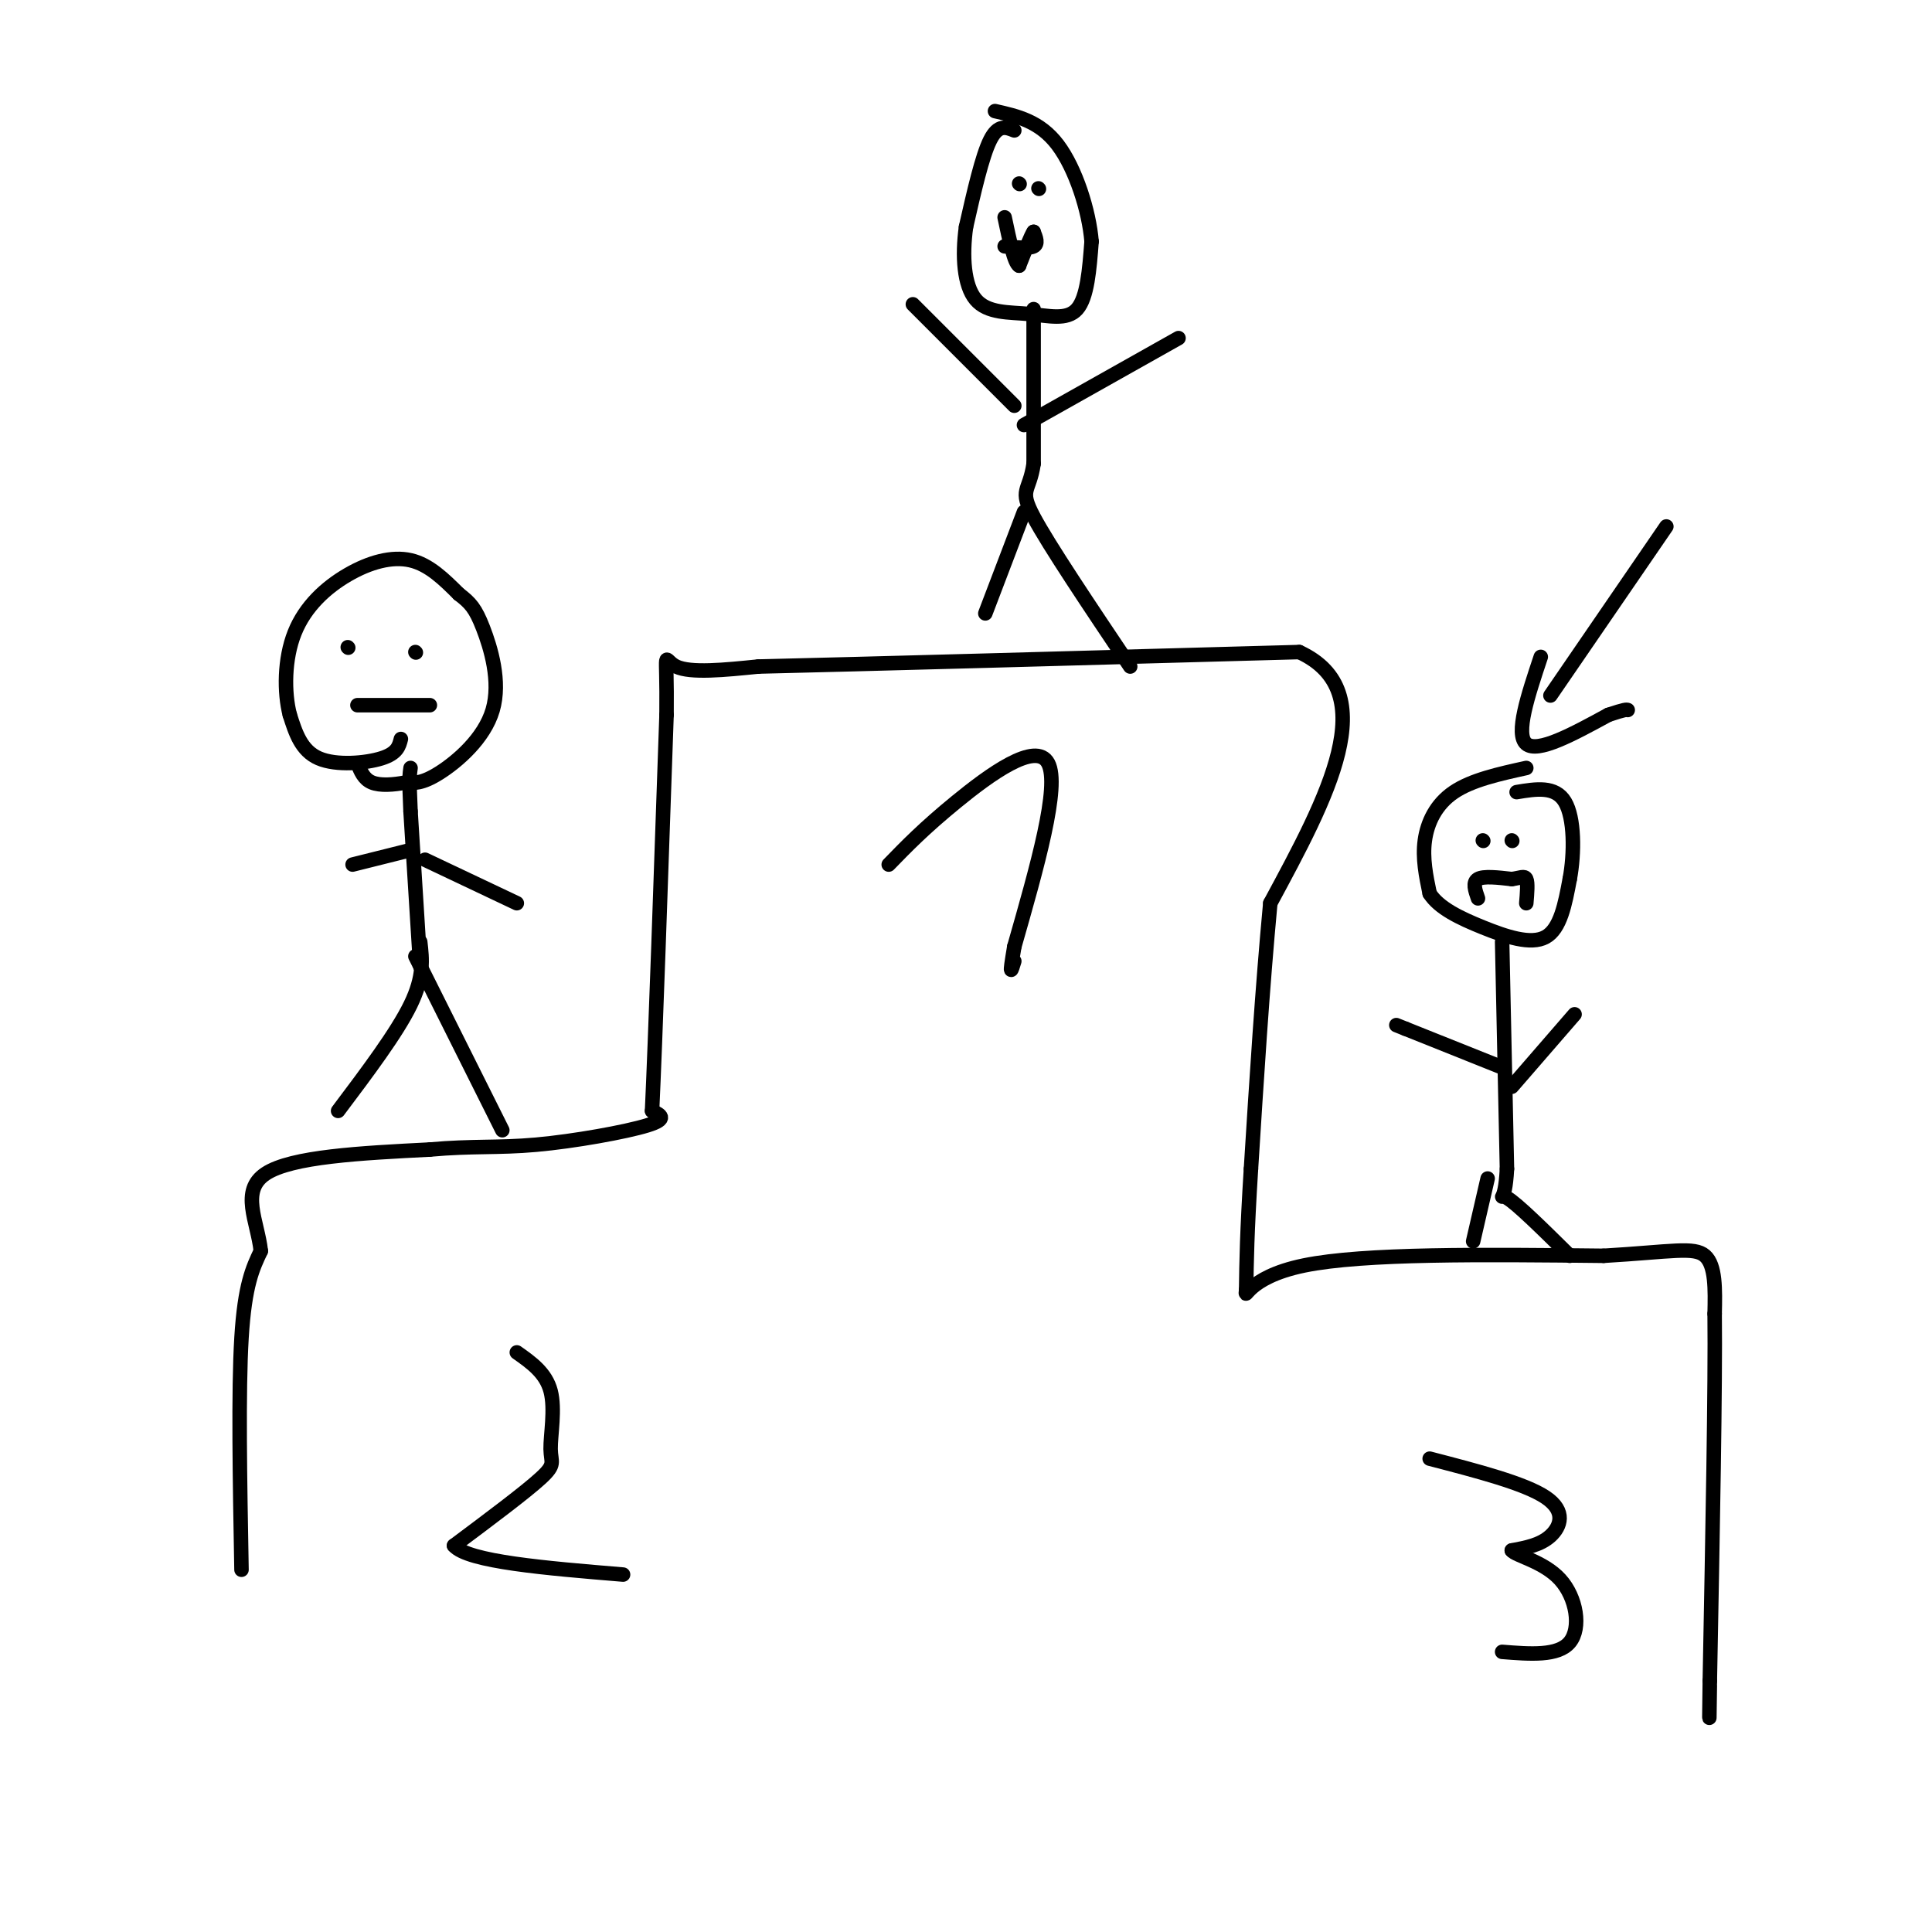 <svg viewBox='0 0 400 400' version='1.1' xmlns='http://www.w3.org/2000/svg' xmlns:xlink='http://www.w3.org/1999/xlink'><g fill='none' stroke='#000000' stroke-width='3' stroke-linecap='round' stroke-linejoin='round'><path d='M50,325c-0.333,-18.500 -0.667,-37.000 0,-48c0.667,-11.000 2.333,-14.500 4,-18'/><path d='M54,259c-0.667,-6.133 -4.333,-12.467 1,-16c5.333,-3.533 19.667,-4.267 34,-5'/><path d='M89,238c8.881,-0.798 14.083,-0.292 22,-1c7.917,-0.708 18.548,-2.631 23,-4c4.452,-1.369 2.726,-2.185 1,-3'/><path d='M135,230c0.667,-14.167 1.833,-48.083 3,-82'/><path d='M138,148c0.156,-14.978 -0.956,-11.422 2,-10c2.956,1.422 9.978,0.711 17,0'/><path d='M157,138c21.500,-0.500 66.750,-1.750 112,-3'/><path d='M269,135c17.667,8.167 5.833,30.083 -6,52'/><path d='M263,187c-1.667,17.833 -2.833,36.417 -4,55'/><path d='M259,242c-0.833,13.333 -0.917,19.167 -1,25'/><path d='M258,267c-0.244,2.867 -0.356,-2.467 12,-5c12.356,-2.533 37.178,-2.267 62,-2'/><path d='M332,260c14.222,-0.844 18.778,-1.956 21,0c2.222,1.956 2.111,6.978 2,12'/><path d='M355,272c0.167,14.667 -0.417,45.333 -1,76'/><path d='M354,348c-0.167,12.833 -0.083,6.917 0,1'/><path d='M210,27c-1.667,-0.667 -3.333,-1.333 -5,2c-1.667,3.333 -3.333,10.667 -5,18'/><path d='M200,47c-0.837,6.029 -0.431,12.100 2,15c2.431,2.900 6.885,2.627 11,3c4.115,0.373 7.890,1.392 10,-1c2.110,-2.392 2.555,-8.196 3,-14'/><path d='M226,50c-0.511,-6.311 -3.289,-15.089 -7,-20c-3.711,-4.911 -8.356,-5.956 -13,-7'/><path d='M214,64c0.000,0.000 0.000,32.000 0,32'/><path d='M214,96c-0.889,6.044 -3.111,5.156 0,11c3.111,5.844 11.556,18.422 20,31'/><path d='M212,106c0.000,0.000 -8.000,21.000 -8,21'/><path d='M184,179c3.644,-3.756 7.289,-7.511 14,-13c6.711,-5.489 16.489,-12.711 19,-8c2.511,4.711 -2.244,21.356 -7,38'/><path d='M210,196c-1.167,6.833 -0.583,4.917 0,3'/><path d='M107,280c3.006,2.119 6.012,4.238 7,8c0.988,3.762 -0.042,9.167 0,12c0.042,2.833 1.155,3.095 -2,6c-3.155,2.905 -10.577,8.452 -18,14'/><path d='M94,320c2.833,3.333 18.917,4.667 35,6'/><path d='M296,302c9.844,2.556 19.689,5.111 24,8c4.311,2.889 3.089,6.111 1,8c-2.089,1.889 -5.044,2.444 -8,3'/><path d='M313,321c0.738,1.071 6.583,2.250 10,6c3.417,3.750 4.405,10.071 2,13c-2.405,2.929 -8.202,2.464 -14,2'/><path d='M208,51c2.500,0.250 5.000,0.500 6,0c1.000,-0.500 0.500,-1.750 0,-3'/><path d='M214,48c-0.500,0.667 -1.750,3.833 -3,7'/><path d='M211,55c-1.000,-0.500 -2.000,-5.250 -3,-10'/><path d='M211,38c0.000,0.000 0.100,0.100 0.1,0.1'/><path d='M215,39c0.000,0.000 0.100,0.100 0.1,0.1'/><path d='M210,84c0.000,0.000 -21.000,-21.000 -21,-21'/><path d='M212,88c0.000,0.000 32.000,-18.000 32,-18'/><path d='M86,198c0.000,0.000 18.000,36.000 18,36'/><path d='M87,195c0.417,3.583 0.833,7.167 -2,13c-2.833,5.833 -8.917,13.917 -15,22'/><path d='M87,200c0.000,0.000 -2.000,-32.000 -2,-32'/><path d='M85,168c-0.333,-6.833 -0.167,-7.917 0,-9'/><path d='M83,153c-0.378,1.489 -0.756,2.978 -4,4c-3.244,1.022 -9.356,1.578 -13,0c-3.644,-1.578 -4.822,-5.289 -6,-9'/><path d='M60,148c-1.193,-4.585 -1.175,-11.549 1,-17c2.175,-5.451 6.509,-9.391 11,-12c4.491,-2.609 9.140,-3.888 13,-3c3.860,0.888 6.930,3.944 10,7'/><path d='M95,123c2.405,1.839 3.418,2.936 5,7c1.582,4.064 3.734,11.094 2,17c-1.734,5.906 -7.352,10.687 -11,13c-3.648,2.313 -5.324,2.156 -7,2'/><path d='M84,162c-2.511,0.489 -5.289,0.711 -7,0c-1.711,-0.711 -2.356,-2.356 -3,-4'/><path d='M74,146c0.000,0.000 15.000,0.000 15,0'/><path d='M86,135c0.000,0.000 0.100,0.100 0.1,0.1'/><path d='M72,134c0.000,0.000 0.100,0.100 0.1,0.1'/><path d='M85,176c0.000,0.000 -12.000,3.000 -12,3'/><path d='M88,178c0.000,0.000 19.000,9.000 19,9'/><path d='M316,159c-5.644,1.244 -11.289,2.489 -15,5c-3.711,2.511 -5.489,6.289 -6,10c-0.511,3.711 0.244,7.356 1,11'/><path d='M296,185c1.929,3.024 6.250,5.083 11,7c4.750,1.917 9.929,3.690 13,2c3.071,-1.690 4.036,-6.845 5,-12'/><path d='M325,182c1.000,-5.333 1.000,-12.667 -1,-16c-2.000,-3.333 -6.000,-2.667 -10,-2'/><path d='M311,195c0.000,0.000 1.000,47.000 1,47'/><path d='M312,242c-0.422,8.111 -1.978,4.889 0,6c1.978,1.111 7.489,6.556 13,12'/><path d='M308,244c0.000,0.000 -3.000,13.000 -3,13'/><path d='M313,225c0.000,0.000 13.000,-15.000 13,-15'/><path d='M311,221c0.000,0.000 -20.000,-8.000 -20,-8'/><path d='M291,213c-3.333,-1.333 -1.667,-0.667 0,0'/><path d='M306,186c-0.583,-1.667 -1.167,-3.333 0,-4c1.167,-0.667 4.083,-0.333 7,0'/><path d='M313,182c1.756,-0.222 2.644,-0.778 3,0c0.356,0.778 0.178,2.889 0,5'/><path d='M313,174c0.000,0.000 0.100,0.100 0.1,0.1'/><path d='M307,174c0.000,0.000 0.100,0.100 0.1,0.1'/><path d='M345,109c0.000,0.000 -24.000,35.000 -24,35'/><path d='M319,136c-2.667,8.000 -5.333,16.000 -3,18c2.333,2.000 9.667,-2.000 17,-6'/><path d='M333,148c3.500,-1.167 3.750,-1.083 4,-1'/></g>
</svg>